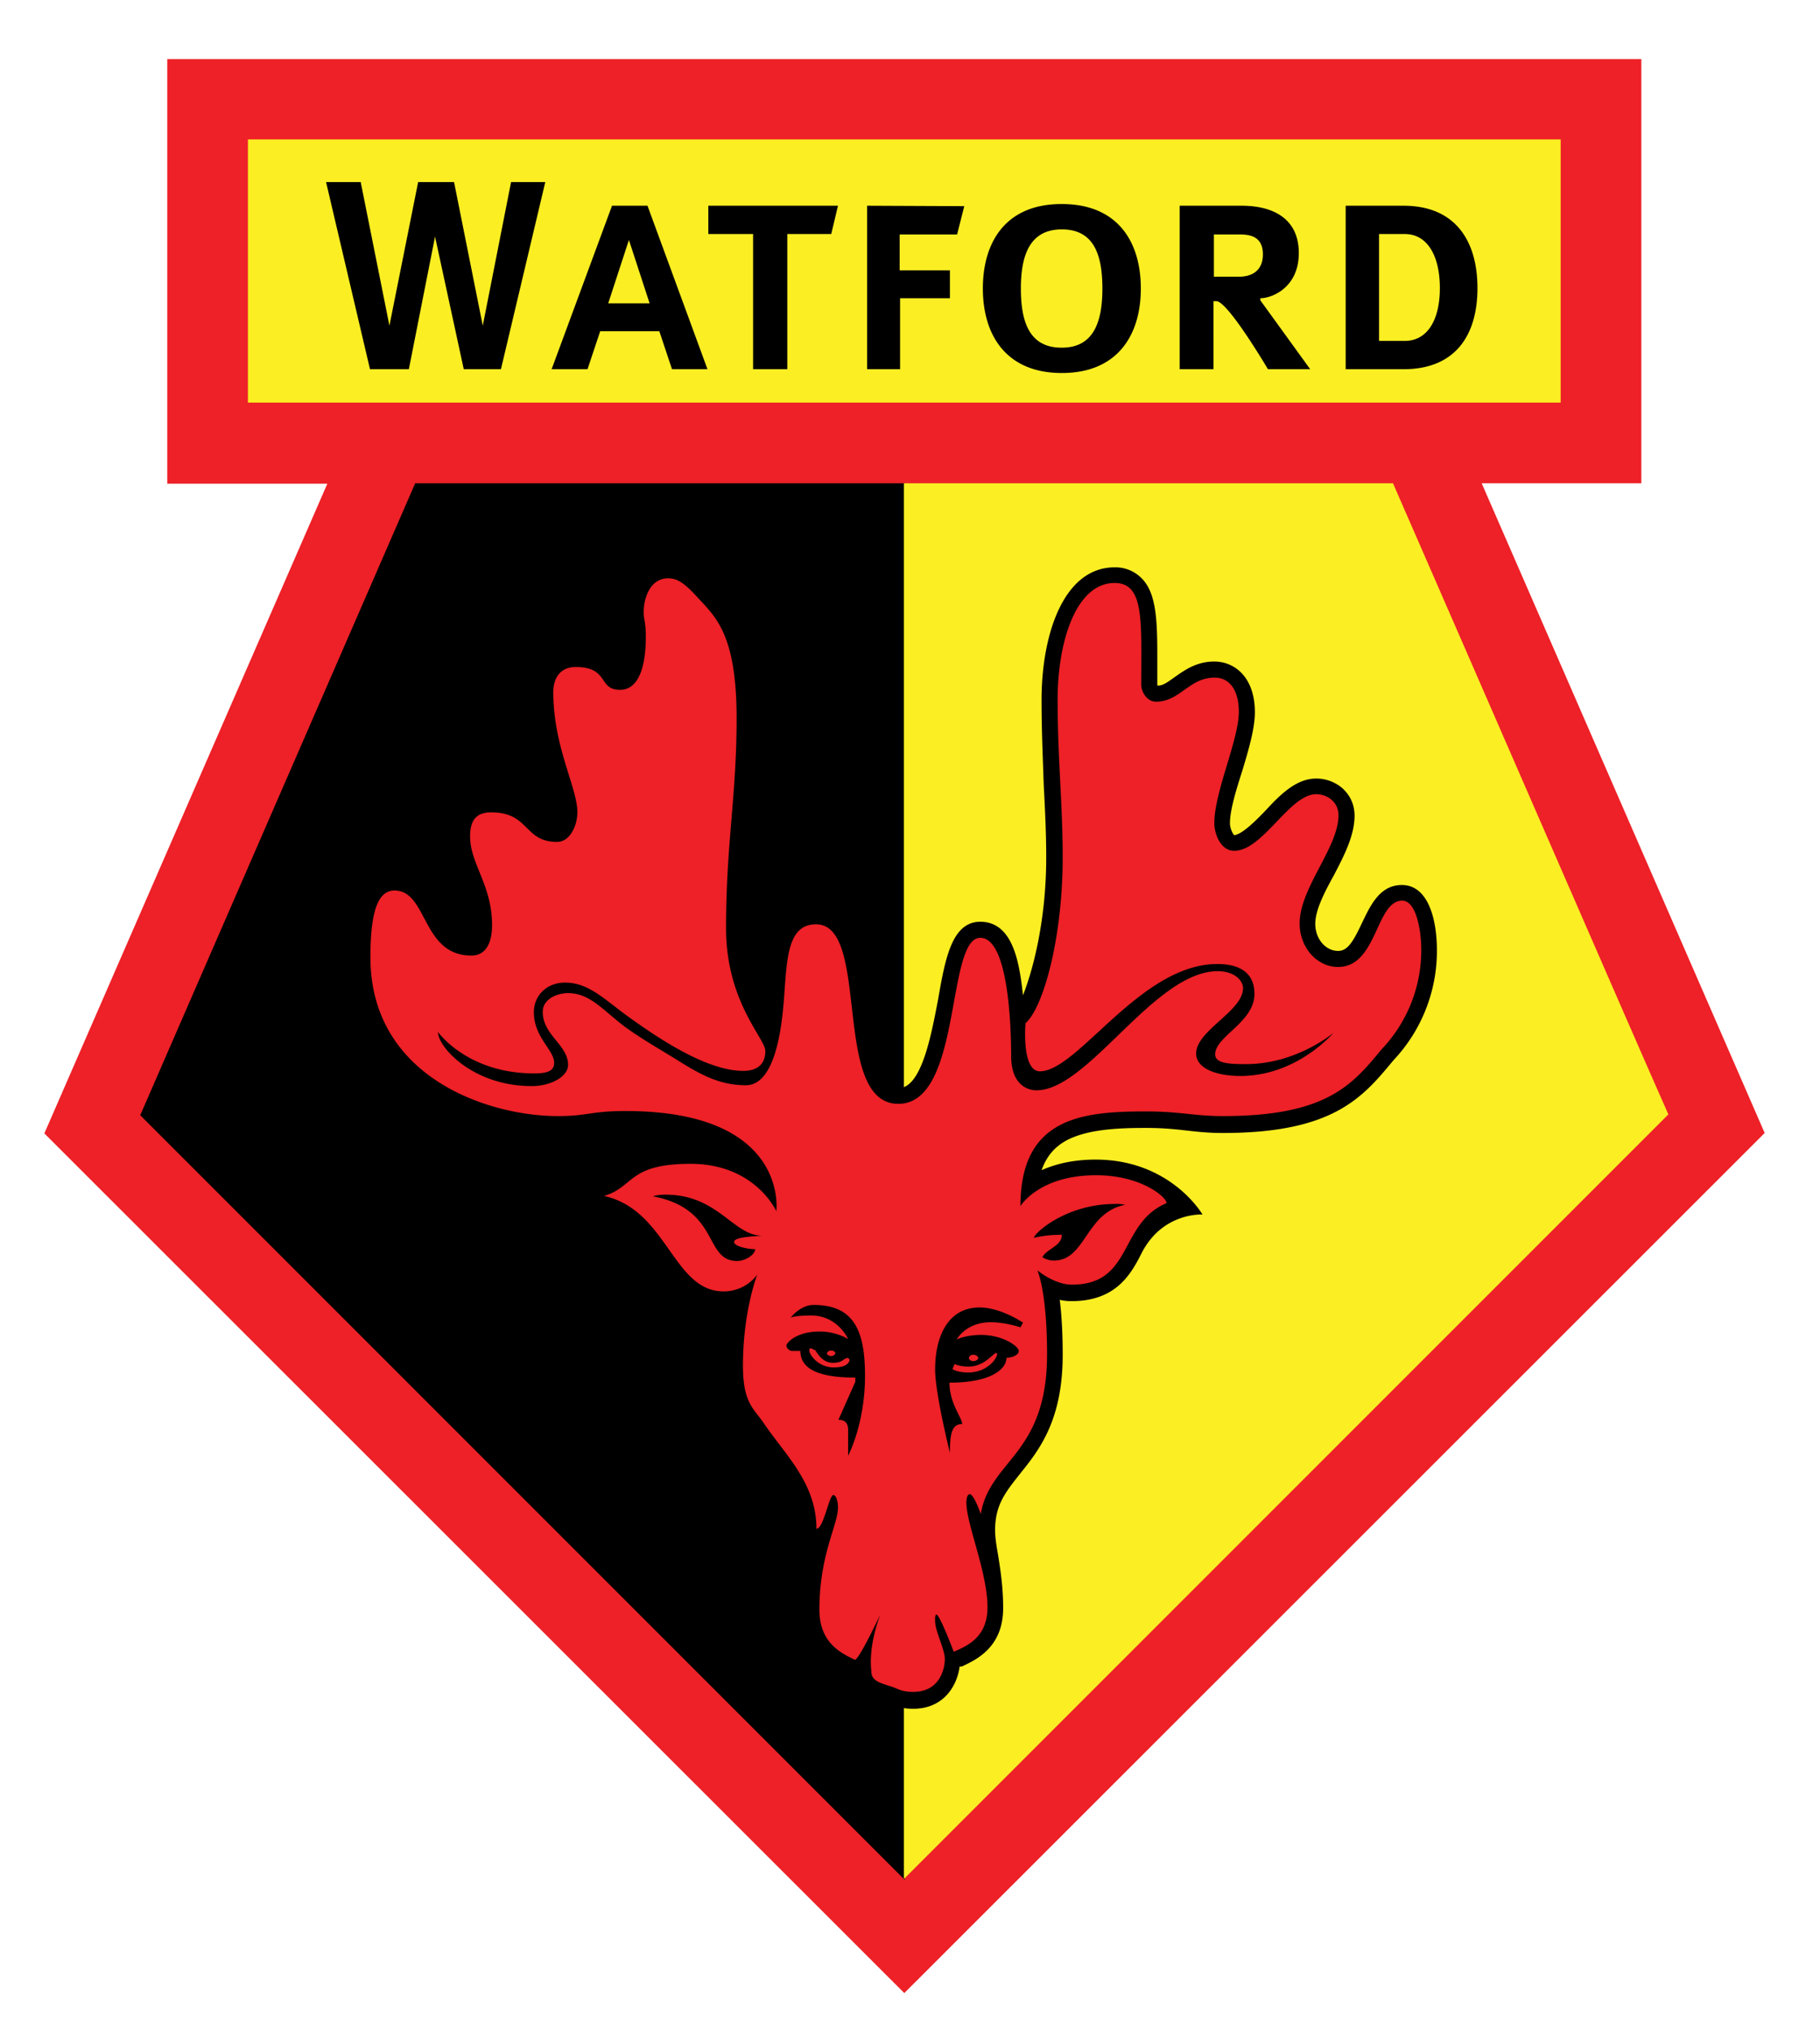 <svg version="1.2" baseProfile="tiny" xmlns="http://www.w3.org/2000/svg" viewBox="0 0 430.9 480.6" xml:space="preserve"><path fill="#ED2127" d="m214.1 471.8 203.7-203.6-67-153.8h37.8V14h-349v100.5h37.9l-67 153.8z"/><path fill="#FBEE23" d="M58.7 33v62.3h310.8V33H58.7z"/><path d="M214.1 114.4H98.3L33.2 264l181 181V114.3z"/><path fill="#FBEE23" d="M330 114.4H214v330.4l181-181c-7-15.7-47.4-108.7-65.2-149.4z"/><path d="m103 56 6.8 31.4h8.8l10.5-44.3H121l-6.7 34-6.8-34H99l-6.8 34-6.8-34h-8.2l10.4 44.3h9.2zM144 71.8l4.9-15 4.9 15H144zM159 87.4h8.5l-14.2-38.7h-8.4l-14.3 38.7h8.5l3-9h14l3 9zm8.7-38.7v6.7h10.6v32h8.1v-32h10.4l1.6-6.7zm37.6 0v38.7h7.8V70.6h11.8V64H213v-8.5h13.6l1.7-6.7zm46 33.6c-7.7 0-9.6-6.3-9.6-14s2-14 9.7-14 9.6 6.2 9.6 14-2 14-9.6 14zm0-34c-13.1 0-18.6 8.9-18.6 20 0 11 5.5 20 18.7 20s18.7-9 18.7-20c0-11.1-5.5-20-18.7-20zm42.1 17.2h-6v-10h6c2.3 0 5.6.3 5.6 4.7s-3.3 5.3-5.6 5.3zm5 5.6v-.5c2.6 0 9.1-2.4 9.1-10.7 0-8.3-6.3-11.2-13.5-11.2h-14.7v38.7h8V71.3h.7c2.7 0 12.2 16.1 12.2 16.1h10l-11.8-16.3zm34.2 9.6h-6.1V55.4h6.1c5.3 0 8.3 5.1 8.3 12.8 0 7.6-3 12.5-8.3 12.5zm-.3-32h-13.7v38.7h13.7c12.4 0 17.5-8.2 17.5-19.2s-5.1-19.5-17.5-19.5zM148.6 145l.2 2.6c.2.7.3 1.4.3 3.3 0 6-1.4 8.7-2.3 8.7a2 2 0 0 1-.4 0l-.4-.7c-1.6-2.2-3.8-4.7-9.7-4.7-5.5 0-9.1 4-9.1 9.7 0 8.5 2.1 15.3 3.8 20.8 1 3.2 2 6 2 7.8 0 1.5-.8 2.9-1.2 3.2-2.2 0-2.9-.7-4.4-2.2a14 14 0 0 0-11.1-4.8c-2.7 0-8.9 1-8.9 9.4 0 3.8 1.3 7 2.6 10 1.3 3.2 2.7 6.6 2.7 11 0 .3 0 3.5-1 3.5-4.1 0-5.6-2.5-8-6.9-2-3.8-4.5-8.6-10.3-8.6-9.6 0-9.6 14.3-9.6 19.7 0 30.4 28.9 41.4 48.2 41.4 3.7 0 5.9-.3 8-.6 2.1-.4 4.1-.7 8.1-.7 11.8 0 20.7 2.4 26 6.8-2.9-1-6.4-1.8-10.6-1.8-10.1 0-13.9 2.4-17.4 5.3a10.4 10.4 0 0 1-4.1 2.4l-14.4 4.1 14.6 3.3c6 1.3 9.4 6.1 13 11.2 3.8 5.4 8.1 11.5 16 11.5.8 0 1.5 0 2.2-.2-.7 3.8-1.3 8.5-1.3 14 0 7.9 2 11 4.5 14.2l1.2 1.6a120 120 0 0 0 3.5 4.8c4.2 5.5 8.1 10.8 8.1 17.9 0 3.8.2 6.9.4 9.8.2 3 .3 5.8.3 9.3 0 10.6 7.3 13.8 11.2 15.6l1.3.6c.7 3.6 4.3 4.7 6.5 5.5l.8.2.8.3c1.1.5 2.7 1.2 5.5 1.2 7.2 0 10.4-5.4 11-10h.5c3.2-1.5 9.8-4.4 9.8-13.8 0-5-.6-8.7-1.1-12-.4-2.4-.8-4.4-.8-6.5 0-6 2.5-9 5.8-13.2 4.5-5.6 10.2-12.6 10.2-28.3 0-5.6-.3-9.8-.7-13 .9.2 1.8.3 2.8.3 10.4 0 14-6.2 16.6-11.4 5-9.7 14.4-9.1 14.4-9.1s-7.5-13-25.3-13c-5.5 0-9.6 1.1-12.8 2.5 1.5-4.2 4-6 6-7.1 5-2.6 12.2-2.9 18.7-2.9 4 0 6.8.3 9.5.6 2.6.3 5.3.6 8.7.6 26.2 0 33.1-8.4 40.4-17.2a37.7 37.7 0 0 0 10.3-26c0-7.5-2.1-15.5-8.3-15.5-5.3 0-7.5 5-9.4 8.9-2.2 4.7-3.5 6.7-5.7 6.7-3 0-5.4-2.9-5.4-6.4 0-3.3 2.2-7.5 4.4-11.5 2.4-4.6 4.9-9.4 4.9-14.1 0-2.7-1.1-5-3.1-6.7a9.5 9.5 0 0 0-6-2.1c-4.7 0-8.5 3.8-12 7.6-2.3 2.4-5.5 5.6-7.4 5.8-.4-.4-1-1.7-1-2.8 0-3.2 1.5-8 3-12.7 1.5-5 2.9-9.8 2.9-13.6 0-8.3-4.8-12-9.6-12-4.3 0-7.1 2.1-9.4 3.7-1.7 1.2-2.7 2-4 2l-.1-.1v-7.4c0-8.7-.4-14.7-3.8-18a8.7 8.7 0 0 0-6.3-2.5c-12 0-17.3 15.7-17.3 31.4 0 7.2.3 13.6.5 19.8.3 5.9.6 11.4.6 17.5 0 14.5-3 26.3-5.5 32.6-.8-7-2.1-17.4-10.1-17.4-6.7 0-8.3 8.6-10 18.4-1.7 8.9-4 21-9.4 21-4.6 0-6-8.4-7.3-19.5-1.2-10.8-2.6-23-12.3-23-10.4 0-11.1 13.5-11.5 22.5l-.3 3.8c-2.5-5-5.6-13.7-5.6-21.6 0-10 .6-18 1.2-25.5.6-7.3 1.2-14.9 1.2-24 0-20.3-5-25.7-9.4-30.5l-.3-.4c-3-3.2-5.8-6.3-10.2-6.3-6.3 0-9.6 6-9.6 11.9z"/><path fill="#ED2127" d="m242.2 313.1-.6 1.1s-3.6-1.2-7-1.2c-6 0-8.1 4.1-8.1 4.1s2-1.1 5.8-1.1c5.1 0 8.9 2.7 8.9 3.8 0 1-1.6 1.6-2.9 1.6 0 2.5-3.3 5.9-13.5 5.9 0 5 3 8.3 3 9.8-2.5 0-2.9 2.4-2.9 6.8 0 0-3.5-14-3.5-19.7 0-8.4 3.4-14.7 10.5-14.7 5.1 0 10.3 3.6 10.3 3.6zM264 285a9 9 0 0 1 2.4.2c-9.4 1.8-9.3 13.2-16.9 13.2-1.6 0-2.7-.8-2.7-.8 1-2 4.6-2.6 4.6-5.3-2.5 0-4.2.2-6.6.7 0-1 7.5-8 19.2-8zm-63.2 59.6v-6.1c0-1.7-.8-2.4-2.3-2.4l4-9v-1c-7 0-13-1.3-13-6.3h-2c-.4 0-1.3-.5-1.3-1.3 0-.6 2.3-3.3 7.8-3.3 4.2 0 6.8 1.8 6.8 1.8s-2.4-5.6-8.8-5.6c-3.8 0-4.8.5-4.8.5s2.3-3 5.4-3c9.6 0 12.2 6.1 12.2 16.8 0 11.4-4 18.9-4 18.9zM173.8 294c0 1 3.1 1.7 5 1.7 0 1.2-2.2 2.8-4.3 2.8-7.9 0-4-12.3-19.9-15.3 0 0 .9-.4 3-.4 12.4 0 16 9.7 22.8 9.7-2 .2-6.6.3-6.6 1.5zM332 213.2c-6.3 0-5.9 15.7-15.2 15.7-5 0-9.1-4.6-9.1-10.3 0-8.4 9.2-18 9.2-25.6 0-3.3-2.8-5-5.3-5-6.3 0-12.6 13.4-19.4 13.4-3.3 0-4.7-4.2-4.7-6.5 0-7.5 5.8-19.7 5.8-26.4 0-5.4-2.4-8.1-5.7-8.1-6.1 0-8.2 5.7-13.9 5.7-2.2 0-3.5-2.4-3.5-4 0-15 .8-24.1-6.3-24.1-9.1 0-13.5 13.8-13.5 27.6 0 14 1.2 24.7 1.2 37.3 0 19.5-4.7 35.8-8.8 39.3 0 0-1 11.4 3.4 11.4 9 0 23.8-25.4 42-25.4 8.3 0 8.8 5 8.8 7.1 0 6.7-9.3 10-9.3 14.3 0 2.1 3.2 2.3 7.3 2.3 12 0 20.7-7.4 20.7-7.4s-8.6 10.2-22 10.2c-6 0-10.5-1.9-10.5-5.3 0-5.5 11.1-10 11.1-15.5 0-1.6-1.8-4-6-4-15 0-30.6 28.2-42.9 28.2-2.5 0-6-1.7-6-8.1 0-5.5-.4-28-7.3-28-8.2 0-4.2 39.3-19.4 39.3-16 0-6.4-42.5-19.5-42.5-8 0-6.7 11.5-8 21.9-1 8.5-3.4 16.2-8.6 16.2-7 0-11.8-3.2-17.6-6.8-3.8-2.3-7.7-4.6-11-7-5.3-4-8.3-8-13.5-8-2.8 0-6 1.5-6 4.4 0 5.6 6 7.8 6 12.6 0 2.7-4 5-8.6 5-13.9 0-22.2-9.2-22.2-12.8 0 0 6.9 9.8 22.8 9.8 3.5 0 4.7-.8 4.7-2.5 0-3.1-4.8-6-4.8-12 0-3.9 3-7 7.4-7 5.6 0 9.3 4 15 8.1 8.3 6 19 12.8 27.2 12.8 3.1 0 5.2-1.4 5.2-4.7 0-3-9.3-11.6-9.3-29.1 0-20 2.5-31.2 2.5-49.6 0-19.2-4.6-23.7-8.8-28.2-3.1-3.4-4.9-5-7.4-5-4.3 0-5.8 4.7-5.8 8 0 2 .5 2.1.5 5.9 0 6.8-1.6 12.5-6.1 12.5-5.3 0-2.5-5.4-10.5-5.4-3.8 0-5.3 2.8-5.3 5.9 0 13.1 5.7 22.6 5.7 28.5 0 3-1.7 7-4.8 7-7.9 0-6.5-7-15.6-7-3.9 0-5 2.3-5 5.7 0 6.5 5.2 11.5 5.2 21 0 4.1-1.4 7.2-4.9 7.2-11.8 0-10.3-15.4-18.2-15.4-4 0-5.7 5.2-5.7 15.8 0 28.3 27.7 37.6 44.4 37.6 7 0 7.8-1.2 16-1.2 38.8 0 35.7 23.7 35.7 23.7s-5-11.2-20.3-11.2c-14.9 0-13.3 5.5-20.5 7.6 15 3.3 16.3 22.6 28.3 22.6 5.4 0 8-4 8-4s-3.4 8.6-3.4 21.6c0 9 2.7 10.2 5 13.7 5.2 7.6 12.4 14.2 12.4 24.9 1.7 0 3-8 4-8 .6 0 1.1 1.3 1.1 3 0 4-4.4 11.2-4.4 24.1 0 7.7 4.8 10.2 8.4 11.9 1 0 6-10.7 6-10.7-3 8.3-2.1 13-2.1 13.5 0 2.2 2.1 2.7 4.9 3.6 1.5.5 2.3 1.2 5 1.2 6.4 0 7.5-5.6 7.5-7.8 0-2.3-2.3-6.5-2.3-9 0 0-.1-1.5.3-1.5.8 0 4.1 8.8 4.1 8.8 3-1.3 8-3.3 8-10.5 0-8.3-5-19.7-5-24.8 0-1.2.3-2 .8-2 1 0 2.6 4.7 2.6 4.7 2.2-12.9 15.7-14 15.7-37.8 0-15-2.3-19.9-2.3-19.9s4 3.4 8.2 3.4c14.5 0 11-14.5 22.4-19.3 0-1.4-6-6.6-16.7-6.6-13.5 0-17.9 7.3-17.9 7.3 0-21.1 14.8-22.4 29.8-22.4 8 0 11.4 1.1 18.1 1.1 24.5 0 30.6-7.3 37.6-15.8a34 34 0 0 0 9.4-23.5c0-5-1.3-11.7-4.5-11.7z"/><path fill="#ED2127" d="m226 322.9-.5 1.2s1.2.8 3.7.8c5 0 7.3-4 6.8-4.6-.5-.5-2.7 3.2-6.6 3.2-2.4 0-3.3-.6-3.3-.6z"/><path fill="#ED2127" d="M231.6 321.5c0 .3-.5.7-1.2.7-.6 0-1-.4-1-.7 0-.4.4-.8 1-.8.7 0 1.2.4 1.2.8zm-38.7-2c.5.5 1.6 3.1 4.3 3.1 2 0 2.3-.7 3-1 .6-.4 1.2.2.8.8-.4.6-1.1 1.3-3.7 1.3a6.4 6.4 0 0 1-5.5-3.3c-.5-1.2 0-1.6 1-.8z"/><path fill="#ED2127" d="M197.7 320.4c0 .3-.4.6-.9.6s-1-.3-1-.6c0-.4.5-.7 1-.7s1 .3 1 .7z"/></svg>